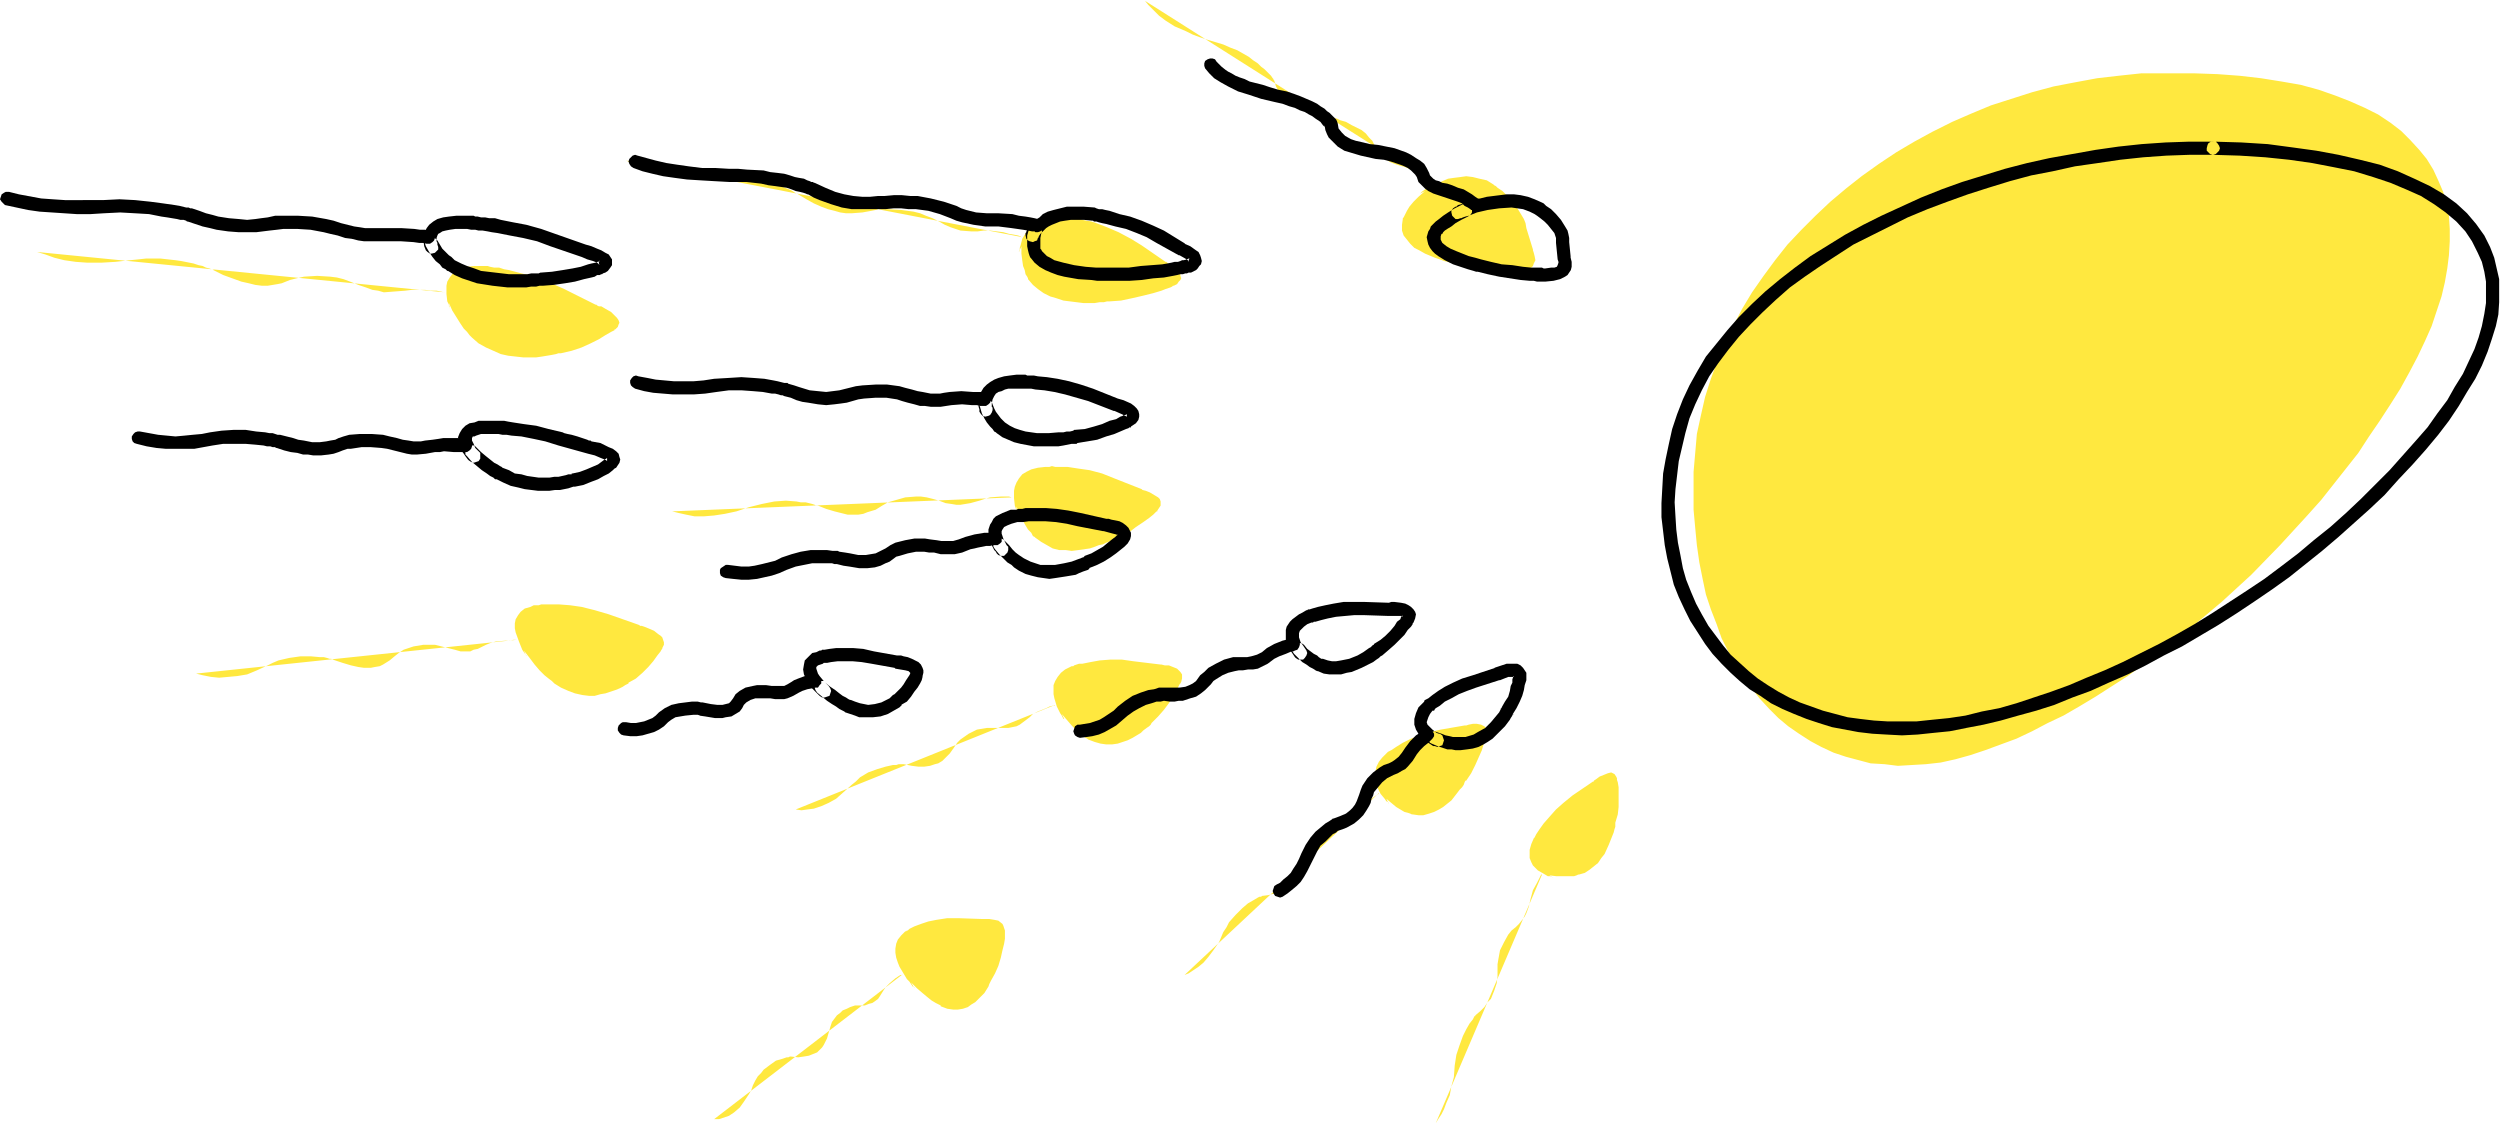 <svg xmlns="http://www.w3.org/2000/svg" fill-rule="evenodd" height="220.356" preserveAspectRatio="none" stroke-linecap="round" viewBox="0 0 3035 1364" width="490.455"><style>.pen1{stroke:none}.brush2{fill:#000}</style><path class="pen1" d="M1292 873h-1l-1-2-1-2-2-3-4-8-3-10-1-5v-11l2-5 3-5 4-5 5-4 8-4h2l1-1 3-1 3-1h4l10-2 11-2 13-1h14l14 2 33 4h1l4 1h5l5 2 5 2 4 4 2 3v5l-1 4-1 2-1 1-1 2-3 6-4 7-5 8-6 8-7 8-8 8-1 2-2 2-3 2-4 3-3 3-10 6-6 3-6 2-6 2-7 1h-7l-7-1-7-2-8-3-1-1-2-1-3-2-4-3-5-5-5-5-6-7-6-7 3 6zm-11-17-1 1h-2l-4 1-4 2-10 4-6 3-4 4-8 6-4 3-4 2-5 1-5 1h-26l-6 1-6 1-10 5-10 7-4 4-4 6-5 7-6 6-3 3-5 3-4 1-6 2-7 1h-7l-8-1-10-2h-6l-3 1h-4l-9 2-10 3-11 4-10 6-5 5-5 4-10 9-9 8-9 5-9 4-9 3-8 1-7 1-7-1 315-127zm605 210-2-1-2-1h-3l-5-3-7-4-3-3-3-3-2-4-2-5v-10l2-7 3-7 1-1 1-2 1-2 4-6 5-7 7-8 8-9 9-8 11-9 25-17h1v-1l3-2 4-3 5-2 5-2 4-1 2 1 2 1 2 3 1 2v2l1 3 1 6v24l-1 9-3 10v5l-1 3-1 4-2 5-4 10-5 11-4 5-4 6-5 4-5 4-6 4-7 2h-1l-2 1-3 1h-22l-8-1 5 3zm-14-4h-1l-1 2-2 4-2 4-5 9-3 11-2 9-3 8-2 4-3 4-4 5-4 4-5 4-4 5-5 9-5 10-2 11-1 6v15l-1 8-3 9-2 5-2 5-4 4-4 6-5 5-6 5v1h-1l-1 2-1 2-4 5-4 7-4 8-4 11-4 12-2 13-1 14-3 11-2 11-4 9-3 8-3 6-4 6-3 5 129-302zm-186-86v-1l-1-1-2-1-2-3-5-6-4-8-2-5-1-5v-5l1-5 1-5 3-6 4-5 6-6 1-1 2-1 2-1 3-2 3-2 8-5 10-5 11-4 12-4 13-3 29-5h2l3-1 5-1h5l5 1 4 2 2 2 1 2v7l-1 1v1l-1 3-2 6-2 7-4 9-4 9-5 10-6 9h-1l-1 2-1 3-2 3-3 3-3 4-7 9-10 8-5 3-6 3-6 2-7 2h-6l-7-1h-1l-2-1-3-1-4-1-5-3-5-3-6-5-6-5 3 6zm-12-13v1l-2 1-3 2-4 3-8 7-4 4-3 5-6 8-6 7-4 3-4 2-5 2-6 2-6 2-5 2-5 3-4 3-8 8-7 9-3 6-3 7-1 3-2 4-4 8-5 8-4 3-4 3-5 3-6 3-7 2-8 1-1 1h-2l-2 1-5 3-7 4-7 6-8 8-8 9-3 6-4 6-5 12-7 10-6 8-6 7-6 5-6 4-6 4-5 2 236-221zm48-727 2-1 2-2 4-3 4-2 5-3 6-2 6-3 7-3 7-1 8-1 7-1 8 1 8 2 9 2 8 5 1 1 2 1 2 2 6 4 7 7 7 8 6 9 6 10 2 5 1 6 8 26v1l1 3 1 4 1 5-2 4-1 3-2 2-2 1-3 2-5 1h-32l-12-2-14-1-14-3-13-3-3-1-3-1-5-1-5-2-6-2-12-5-7-4-6-3-5-5-4-5-4-5-2-6v-7l1-7v-1l1-1 2-4 2-4 3-5 5-6 6-6 8-7-8 4zm18-13h-1l-2-2-3-2-4-4-5-3-6-3-6-3-7-3-7-2-6-2-5-2-5-3-4-3-4-4-3-5-3-5-3-6-4-4-4-5-5-4-6-3-6-3-7-4-7-2-4-2-5-1-11-2-11-2-12-4-6-2-6-3-5-3-5-4-5-5-4-6-4-7-2-7-1-1v-1l-1-1-2-3-2-2-3-3-3-3-4-3-4-4-6-4-5-4-7-4-7-4-8-3-9-4-10-3-10-3-9-3-8-3-8-4-7-3-7-3-11-7-8-6-7-7-6-6-4-5 350 222zm-503 83v-1l1-2v-2l1-3 1-4 1-4 3-5 3-4 3-4 4-4 6-4 5-3 8-2 8-1h10l11 1h2l2 1h4l4 2 5 1 6 1 6 2 13 5 14 6 15 8 13 8 29 20h1l1 1 3 2 5 3 4 4 4 5v2l1 3-1 2-2 2-2 3-4 2h-1l-1 1-2 1-3 1-3 1-5 2-10 3-12 3-13 3-14 3-14 1h-3l-4 1h-5l-6 1h-14l-8-1-16-2-9-3-7-2-8-4-7-5-6-5-6-7v-1l-1-2-2-3-1-5-2-5-1-7-1-8v-9l-3 7zm4-18h-1l-1-1-3-1-5-1-6-1-7-2-8-1-8-1h-8l-7 1h-8l-13-1-6-2-6-2-7-3-7-4-8-4-8-3-7-3-8-2-15-2-17-1h-9l-10 2-11 2-13 1h-7l-7-1-7-2-8-2-8-3-9-4-9-5-10-6v-1h-2l-2-1-3-2-4-2-5-2-5-2-7-1-6-2-8-2-8-2-8-2-10-1-9-1h-21l-10 1-10-1h-18l-16-2-15-3-13-3-11-4-9-4-9-4 481 93zm-695 87v-1l-1-2v-2l-2-4-1-9v-10l1-5 3-5 3-4 4-4 6-3 8-2 9-1h16l3 1 5 1h6l6 2 6 1 15 4 17 4 17 7 18 8 38 19h1l1 1 2 1h3l5 3 7 4 5 5 2 2 2 3 1 3-1 2-1 3-3 3h-1v1l-2 1-2 1-7 4-8 5-10 5-11 5-12 4-13 3h-3l-3 1-5 1-6 1-6 1-7 1h-16l-9-1-9-1-9-2-9-4-9-4-9-5-8-7-1-1-2-2-3-4-4-4-4-6-5-8-5-8-4-9 1 7zm-6-20h-1l-4-1-5-1h-7l-7-1h-16l-8 1-13 1-13 1-7-2-7-1-8-3-9-3-10-4-8-3-8-2-8-1-16-1-16 1-9 2-4 1-4 1-10 4-5 1-6 1-6 1h-7l-8-1-8-2-9-2-11-4-11-4-12-6v-1h-2l-3-1-4-1-4-2-5-1-6-2-15-3-7-1-18-2h-18l-9 1-10 1-18 2-17 1h-17l-14-1-14-2-12-3-11-4-10-3 495 49zm99 442v-1l-1-1-2-3-2-3-4-10-4-11-1-5v-6l1-5 3-5 3-4 5-4 7-2 4-2h6l3-1h22l13 1 14 2 16 4 17 5 37 13 1 1h2l3 1 5 2 7 3 5 4 3 2 2 2 1 3 1 3v3l-2 4v1l-1 1-1 2-4 5-5 7-6 7-7 7-8 7-9 5v1l-2 1-2 1-3 2-4 2-5 2-6 2-6 2-6 1-7 2h-7l-8-1-9-2-8-3-9-4-8-5-1-1-2-2-4-3-5-4-6-6-6-7-6-8-7-9 3 7zm-12-20h-4l-4 1h-5l-12 1-7 2-5 2-10 5-5 1-4 2h-12l-7-2-8-2-8-2-8-2h-14l-6 1-6 1-12 4-6 4-5 4-6 5-8 5-4 2-6 1-5 1h-8l-7-1-9-2-10-3-12-4-2-1h-2l-3-1-4-1h-5l-11-1h-12l-14 2-13 3-7 3-6 3-13 6-12 5-12 2-11 1-11 1-10-1-10-2-8-2 389-41zm483 423v-1l-2-1-2-3-2-3-3-3-3-5-6-10-2-5-2-6-1-6v-5l1-6 2-5 4-5 5-5h1l1-1h1l2-2 6-3 8-3 9-3 10-2 13-2h13l29 1h9l6 1 5 1 5 4 1 2 1 3 1 3v10l-1 6-2 8-2 9-3 10-4 9-5 9-1 2-1 2-1 3-5 8-7 7-4 4-5 3-4 3-6 2-6 1h-6l-7-1-8-3v-1l-2-1-4-2-5-3-5-4-6-5-7-6-7-7 4 7zm-14-17-1 1h-2l-3 2-3 2-7 6-4 4-3 4-5 8-2 3-4 3-3 2-4 1-5 2h-12l-6 2-4 2-5 2-3 3-4 3-6 8-2 6-2 7-2 7-4 8-2 3-3 3-3 3-5 2-5 2-6 1-7 1-9-1h-1l-2 1h-2l-6 2-7 2-7 5-8 6-3 4-4 4-3 5-3 6-2 6-3 5-6 9-5 7-7 6-6 4-6 2-6 2h-6l229-176zm138-561v-2l-1-3-1-3-1-9v-9l1-5 2-5 3-5 4-5 5-3 6-3 8-2 9-1h5l3-1 4 1h15l13 2 14 2 15 4 15 6 33 13 1 1 4 1 5 2 5 3 5 3 2 2 1 3v5l-2 3-2 3v1h-1l-2 2-2 2-5 4-7 5-9 6-9 7-11 5-11 5h-1l-1 1-3 1-4 2-5 1-5 2-6 2-7 1-7 1-8 1-7-1h-8l-8-2-7-4-7-4-7-5-1-1-2-1-2-4-4-4-3-5-4-7-4-7-3-9v7zm-5-18h-1l-3-1h-10l-13 1-7 2-6 2-11 3-12 2h-5l-6-1-7-1-8-3-7-2-8-2-7-1h-6l-13 1-14 4-7 2-7 4-8 5-10 3-5 2-6 1h-13l-8-2-8-2-10-3-10-4h-2l-2-1-3-1-4-1-4-1h-6l-5-1-13-1-14 1-15 3-8 2-8 2-15 5-14 3-13 2-12 1h-12l-10-2-9-2-8-2 413-17zM2600 89l-28 3-26 3-27 5-26 5-26 7-25 8-25 8-24 10-23 10-24 12-22 12-22 13-21 14-21 15-19 15-19 16-18 17-17 17-17 18-15 19-14 19-14 20-12 20-11 21-10 20-9 22-8 22-7 22-5 22-5 23-2 23-2 23v46l2 22 2 21 3 21 4 20 4 19 6 18 7 18 6 17 8 16 9 16 9 15 10 13 10 13 12 13 11 11 12 10 13 9 14 9 13 7 15 7 15 5 15 4 15 4 17 1 16 2 17-1 17-1 18-2 18-4 18-5 18-6 19-7 19-7 19-9 19-10 19-9 19-11 20-12 39-25 19-14 19-14 20-15 18-15 38-32 36-33 35-36 33-36 17-19 15-19 15-19 15-19 13-20 13-19 13-20 12-19 11-20 10-19 9-19 8-18 6-18 6-18 4-17 3-17 2-16 1-17v-15l-1-16-3-14-4-15-6-14-6-13-8-13-9-11-11-12-11-11-13-10-15-10-16-8-18-8-18-7-20-7-22-6-23-4-25-4-26-3-27-2-29-1h-63z" style="fill:#ffe83f"/><path class="pen1 brush2" d="m1222 662-1-2-1-2-2-4-2-6v-3l1-2 2-3 4-2 5-2 7-2h7l7-1h20l13 1 13 2 13 3 31 6h1l11 3 4 1 2 1v1-3 1l-1 1-2 2-4 3-5 4-6 5-7 4-7 4-8 3-1 1-1 1h-1l-2 1-3 1-8 3-9 2-11 2h-18l-6-2-6-2-6-3-2-1-3-2-3-2-4-3-4-4-4-5-5-5-2-2-3-1h-3l-3 2-2 2-1 3v3l2 3 5 6 5 5 5 5 5 3 3 3 3 2 3 2 8 4 7 2 8 2 7 1 7 1 7-1 13-2 12-2 4-2 5-2 3-1 3-1 2-2h-1l10-4 8-4 8-5 7-5 5-4 5-4 3-3 1-1 3-5 1-4v-4l-1-2-2-4-3-3-4-3-4-2-10-2-3-1h-4 1l-31-7-15-3-14-2-13-1h-25l-4 1h-5l-2 1h-7l-5 2-5 2-4 2-4 2-3 3-2 4-2 3-2 6v6l1 6 2 5 2 4 2 4 2 2 1 2 2 2 3 1h4l2-2 2-2 1-3v-4l-2-2z"/><path class="pen1 brush2" d="M1208 647h-13l-12 2-11 3-8 3-7 2h-14l-6-1-8-1-6-1h-13l-11 2-12 3-6 3-6 4-8 4-4 2-6 1-6 1h-9l-5-1-5-1-6-1-7-1-2-1h-6l-7-1h-20l-12 2-11 3-12 4-8 4-8 2-8 2-9 2-7 1h-9l-8-1-8-1h-3l-3 2-3 2-1 2v4l1 3 3 2 3 1 9 1 10 1h9l10-1 9-2 9-2 9-3 9-4 11-4 10-2 10-2h24l3 1h3l8 2 7 1 6 1 6 1h10l9-1 7-2 6-3 5-2 4-3 4-3 4-1 10-3 10-2h10l6 1h6l8 2h17l9-2 10-4 5-1 4-1 10-2h5l3-1h6l3-2 2-2v-3l-1-4-1-2-3-2h-3zm540 244h-1l-3-1-5-4-4-4-2-2-1-3 1-3 1-3 2-4 3-4h2l1-2 1-1 5-3 6-5 8-4 9-5 10-4 11-4 28-9h1l10-4h7l-1-1v1l-1 3v4l-2 4-1 6-2 7-4 6-4 7v1h-1v1l-1 2-1 2-5 6-5 6-7 7-9 5-5 3-10 3h-15l-4-1-5-1-5-2-6-2-3-1-3 1-2 1-2 3-1 3 1 3 2 3 2 1 7 3 6 2 6 2h5l5 1h6l8-1 7-1 7-2 6-3 5-3 6-4 8-8 7-7 3-4 3-4 1-2 2-3v-1l1-1v1h-1l5-8 4-8 3-7 2-7 1-6 2-6v-9l-2-3-2-3-3-3-4-2h-13l-9 3-3 1-3 1h1l-27 9-13 4-11 5-10 5-8 5-7 5-5 4-2 1-2 1-1 1v1l-7 7-3 7-2 7v7l2 6 3 5 3 5 5 3 4 3 3 2 3 2h2l3 1 3-1 3-1 1-3 1-3-1-3-1-3-3-2z"/><path class="pen1 brush2" d="m1728 886-1 1h-1l-1 1-3 3-3 2-7 7-6 8-4 6-4 5-5 4-3 2-4 2-6 2-5 3-8 6-7 7-6 9-2 5-2 6-3 8-2 4-3 4-3 3-5 4-7 3-8 3h-1l-1 1-3 2-5 3-6 5-6 5-6 7-6 9-5 10-3 7-3 6-4 6-3 5-4 4-5 4-4 4-4 2-3 2-1 3-1 3 1 3 2 3 3 1 3 1 3-1 6-4 5-4 6-5 5-5 4-6 4-7 4-8 4-8 4-8 4-7 6-5 5-5 4-4 4-2 2-2 1-1-1 1 6-2 5-2 9-5 6-5 5-5 4-6 3-5 2-4 1-5 2-4 1-4 5-6 5-6 6-5 8-4 5-2 5-3 4-2 3-3 6-7 5-8 4-5 5-5 5-4 2-2 1-1 2-2 2-3v-3l-2-3-2-2-3-1h-3l-3 1zm-144-99-2-3-3-4-2-6v-5l1-3 1-1 4-4 4-3 5-2h2l1-1h2l7-2 8-2 10-2 11-1 11-1h12l30 1h15l2 1-1-2v1l-1 1-1 3-4 3-3 5-5 6-6 6-6 5-8 5v1h-1l-1 1-2 2-2 1-7 5-7 4-10 4-10 2-6 1h-5l-5-1-6-2h-2l-3-2-2-2-4-2-4-3-4-3-4-5-3-2h-6l-3 2-2 2v6l2 3 5 5 5 5 5 3 4 3 4 2 3 2 2 1h1l7 3 7 1h14l7-2 6-1 12-5 10-5 4-2 4-3 3-2 2-2 2-1v-1 1l7-6 8-7 6-6 6-6 4-6 4-4 2-3v-1l1-1 2-5 1-5-1-3-2-3-3-3-3-2-4-2-5-1-8-1h-4l-3 1h1l-30-1h-26l-12 2-10 2-9 2-7 2-3 1h-2l-1 1h-1l-5 3-4 2-4 3-4 3-3 3-2 3-2 3-1 4v13l2 5 2 5 3 4 2 3 2 3 1 1 3 2h6l2-2 2-3 1-3-1-3-2-3z"/><path class="pen1 brush2" d="m1568 774-1 1-2 1-4 1-4 1-10 4-9 5-6 5-6 3-7 2-5 1h-17l-11 3-10 5-9 5-5 5-5 4-5 7-4 3-4 2-5 2-7 1h-25l-6 2-7 1-9 3-10 4-9 6-9 7-5 5-6 4-6 4-5 3-6 2-6 2-6 1-6 1h-3l-3 2-1 3-1 3 1 3 1 2 3 2 3 1 8-1 7-1 8-2 7-3 7-4 7-4 7-6 7-6 7-5 7-4 8-4 7-2 6-2h5l4-1h1-1l7 1h6l5-1h5l9-3 7-2 6-4 5-4 4-4 3-3 3-4 3-2 8-5 7-3 8-2 5-1h5l6-1h6l6-1 4-2 8-4 8-6 6-3 8-3 7-3h2l2-1 3-1 2-3 1-3v-3l-1-2-2-2-4-2h-3zm205-509h1l2-1 3-1 4-1 5-2 5-2 13-3 14-2 15-1 7 1 7 1 8 3 6 3 3 2 4 3 5 4 4 4 4 5 4 5 2 6v6l2 20 1 3v1l-1 3-1 2-3 1h-4l-7 1h-2l-2-1h-13l-10-1-13-2-13-1-13-3-12-3-7-2-8-2-15-6-7-3-5-3-5-4-2-4v-4l1-3h1l1-2 2-2 3-2 5-3 5-4 7-4 8-4 3-2 2-3v-3l-1-3-2-3-2-1-3-1-3 1-10 5-8 5-6 4-5 4-4 3-3 3-2 2-1 1-1 3-2 3-2 7 1 5 1 4 2 4 3 4 3 3 4 3 8 5 10 5 9 3 9 3 7 2 3 1h2l12 3 14 3 13 2 13 2 11 1h5l4 1h10l10-1 8-2 6-3 3-2 2-3 2-3 1-4v-6l-1-4v-2h-1l1 1v1l-2-20v-5l-1-5-1-4-3-5-5-8-6-7-6-6-6-4-2-2-1-1-2-1-9-4-8-3-9-2-8-1h-9l-8 1-16 2-8 2-7 1-6 2-6 2-4 2-4 1-2 2h-1l-3 2-2 3v2l1 4 2 2 2 2h3l3-1z"/><path class="pen1 brush2" d="m1797 243-1-1-2-1-3-2-4-3-5-3-5-3-7-2-7-3-6-2-6-1-4-2-4-1-3-2-2-2-2-2-1-3-3-6-3-5-5-4-5-3-6-4-6-3-14-5-10-2-10-2-10-1-8-2-9-2-6-2-7-4-4-4-4-5-1-6-1-3-1-2-3-3-2-2-3-3-3-2-3-3-5-3-4-3-6-3-7-3-7-3-8-3-9-3-10-2-10-3-9-3-8-2-8-2-6-3-6-2-5-2-5-3-4-2-3-2-5-4-4-4-2-2-2-3-3-1h-3l-3 1-3 2-1 3v3l1 3 5 6 6 6 8 5 9 5 12 6 13 4 15 5 17 4 9 2 8 3 7 2 6 3 6 2 5 3 4 2 4 3 3 2 3 2 3 4 2 2 1 1-1-1v-2l1 6 2 5 2 4 7 7 4 4 8 5 10 3 10 3 9 2 9 2 10 1 4 1 4 1 6 2 6 2 5 2 4 2 4 3 3 3 2 2 2 3 2 6 4 4 4 4 4 3 6 3 6 2 12 4 6 2 6 2 5 2 3 3 4 2 3 2 1 1h1l3 2h3l2-1 3-2 2-2v-3l-1-4-2-2zm-537 46 1-1v-1l2-3 4-4 3-3 3-2 4-2 5-2 5-2 6-1 7-1h16l10 1h1l1 1h3l3 1 4 1 5 1 11 3 13 3 13 5 12 5 12 7 27 15h1l7 4 3 2 1 2v-2l1-2h-1l-2 1-4 1h-2l-2 1-3 1h-4l-4 1-11 2-13 1-13 1-15 2h-39l-13-1-14-2-13-3-11-3-5-3-4-2-3-3-3-3-1-2-1-1v-13l1-5 1-3-2-3-1-2-3-2h-3l-3 1-3 2-1 2-2 7v13l1 5 1 4 1 3 1 2 1 1 4 5 6 5 7 4 7 3 8 3 8 2 17 3 16 1 7 1h39l15-1 14-2 13-1 11-2 5-1 4-1h3l3-1h2l2-1h3l6-3 2-2 2-3 2-2 1-4-1-4-1-3-2-4-3-2-7-5-7-3h1l-26-16-13-6-14-6-14-5-13-3-12-4-5-1-4-1h-4l-3-1-2-1-13-1h-21l-8 2-8 2-7 2-6 3-4 4-5 3-3 3-3 3-2 3-2 3-1 2v1l-1 1v3l1 4 2 2 2 1 4 1 2-1 3-1 1-3z"/><path class="pen1 brush2" d="M1261 266h-1l-4-1-5-1-6-1-8-1-8-2-17-1h-14l-13-1-12-3-6-2-6-3-15-5-16-4-16-3h-9l-10-1h-10l-11 1h-8l-10 1h-9l-11-1-11-2-11-3-12-5-13-6h-1l-1-1h-2l-2-1-3-1-4-2-6-1-5-1-6-2-7-2-8-1-9-1-8-2-20-1-11-1h-11l-17-1h-16l-16-2-14-2-13-2-13-3-11-3-11-3-3-1-3 1-2 2-2 2-1 3 1 3 2 3 3 2 11 4 12 3 13 3 14 2 15 2 16 1 17 1 18 1h21l9 1 9 1 9 2 8 1 7 1 7 1 6 2 5 2 5 1 4 1 3 1 2 1h2-1l7 4 7 3 14 5 13 4 12 2h41l10-1h9l9 1h9l15 2 14 4 13 5 7 3 7 2 14 3 14 2h16l16 2 7 1 7 1 6 1 5 1h3l1 1h3l3-1 2-2 2-3v-3l-1-3-2-3-3-1zm-730 31v-2l-1-2v-4l1-3 1-2 2-1 3-2 4-1 5-1 7-1h14l5 1h5l4 1h5l6 1 5 1 7 1 15 3 16 3 17 4 16 6 38 13 7 3 7 2 5 2 2 2h1l-1-1v-1l1-3v1l-2 1h-1l-2 1-5 1-4 1-9 3-10 2-12 2-13 2-13 1h-1l-2 1h-9l-5 1h-22l-17-2-17-2-8-3-9-3-7-3-8-4-2-2-2-2-3-2-4-4-4-4-3-5-3-5-2-2-3-2h-2l-3 1-3 2-1 2-1 3 1 3 4 7 4 6 4 5 5 4 3 4 4 2 2 2h1l8 5 9 4 9 3 9 3 19 3 18 2h23l6-1h6l4-1h4l13-1 14-2 12-2 11-3 9-2 4-1 3-2h3l2-1h1l1-1 3-1 3-2 3-4 2-3v-7l-2-3-2-3-4-2-5-3-5-2-7-3-7-2-37-13-17-6-18-5-16-3-15-3-7-2h-7l-5-1h-5l-4-1h-3l-2-1h-21l-9 1-7 1-7 2-5 3-5 4-3 4-2 4-1 3-1 8 1 7 2 5 2 2 3 2h2l4-1 2-2 2-2v-3l-1-3z"/><path class="pen1 brush2" d="M521 280h-1l-4-1h-6l-7-1-16-1h-44l-6-1-7-1-8-2-8-2-9-3-9-2-17-3-17-1h-28l-9 2-8 1-7 1-10 1-10-1-12-1-13-2-7-2-8-2-8-3-9-3h-2l-2-1h-3l-4-1-4-1-6-1-7-1-7-1-15-2-19-2-19-1-20 1H79l-15-1-14-1-27-5-12-3H7l-2 1-3 2-1 3-1 3 2 3 2 2 2 2 14 3 14 3 14 2 15 1 15 1 15 1h17l16-1 20-1 18 1 17 1 15 3 7 1 6 1 6 1 4 1h4l3 1 1 1h1l9 3 9 3 9 2 8 2 7 1 7 1 13 1h21l8-1 8-1 9-1 8-1h17l16 1 16 3 8 2 9 2 9 3 8 1 8 2 7 1h45l15 1 7 1h5l4 1h4l3-2 2-2 1-3v-3l-2-3-2-2-3-1zm60 268-4-4-2-5-2-4v-3l1-2h2l2-1 3-1 3-1h21l5 1h5l6 1 12 1 15 3 14 3 16 5 36 10 8 2 7 3 5 2 2 1 1 1v-4l-1 1-2 1-4 3-4 3-7 3-7 3-8 3-9 2h-1v1h-4l-3 1-9 2h-5l-6 1h-13l-14-2-7-2-8-1-7-4-8-3-1-1-2-1-3-2-4-2-5-4-5-4-6-5-6-6-2-2h-6l-3 2-2 3v6l2 2 6 7 6 5 6 5 6 4 4 3 4 2 2 2h2l8 4 9 4 9 2 8 2 8 1 8 1h14l7-1h6l5-1 5-1 3-1 3-1h3-1l10-2 10-4 8-3 7-4 6-3 5-4 2-2 2-1 2-3 2-3 1-4-1-3-1-4-3-3-4-3-5-2-10-5-11-2-1-1h-2l-2-1-6-2-6-2-7-2-5-1-4-1-2-1-17-4-15-4-15-2-13-2-6-1-5-1h-31l-5 2-6 1-5 3-4 4-3 5-2 5 1 5 1 6 2 5 3 4 2 3 3 4 1 1 3 2 3 1 3-1 3-1 2-3v-7l-2-2z"/><path class="pen1 brush2" d="M566 533h-5l-5-1h-18l-6 1-7 1-9 1-5 1h-9l-6-1-7-1-7-2-9-2-8-2-14-1h-14l-13 1-7 2-6 2-4 2-6 1-5 1-8 1h-9l-5-1-5-1-7-1-6-2-8-2-8-2h-3l-3-1-3-1h-4l-5-1-11-1-13-2h-14l-15 1-14 2-10 2-11 1-10 1-11 1-21-2-11-2-11-2h-3l-3 1-2 2-2 3v3l1 3 2 2 3 1 12 3 12 2 11 1h35l11-2 11-2 13-2h27l12 1 10 1 4 1h4l3 1h3l1 1h1l9 3 8 2 8 1 7 2h6l6 1h10l9-1 6-1 6-2 5-2 3-1 3-1h4l13-2h11l13 1 7 1 8 2 8 2 8 2 6 1h6l11-1 11-2h6l5-1 12 1h16l3-2 2-2 1-3v-3l-2-3-2-2-3-1zm440 300-6-6-5-6-2-3-1-3-1-3v-2l1-1 1-1 6-2 1-1h4l5-1 8-1h18l11 1 12 2 28 5 1 1 6 1 6 1 4 1 1 1 1 1v1l-1 2-2 3-2 3-3 5-3 4-4 4-4 4-2 1-1 1-3 3-4 2-6 3-8 2-8 1-5-1-5-1-6-2-5-2h-1l-2-1-3-2-4-2-4-3-5-4-6-4-6-5-2-2h-6l-3 2-2 3v3l1 3 2 3 6 5 6 5 6 4 5 3 4 3 4 2 2 1 1 1 6 2 6 2 5 2h17l9-1 9-3 7-4 7-4 4-4-1 1h-1l7-4 5-6 4-6 4-5 3-5 2-4 1-4v-1l1-4v-3l-1-3-2-4-3-3-4-2-4-2-5-2-5-1-3-1h-6 1l-28-5-13-3-12-1h-21l-8 1-6 1h-3l-1 1h-2l-4 2-5 1-3 3-2 2-4 4-1 5-1 6 1 6 3 6 3 6 4 5 4 4 3 3 2 2 3 2h3l3-1 3-1 1-3 1-3-1-3-2-3z"/><path class="pen1 brush2" d="m988 819-1 1h-3l-7 1-8 3-5 2-3 2-5 3-4 2h-15l-7-1h-11l-5 1-9 2-7 4-5 4-3 5-3 4-2 2-4 1-4 1h-6l-8-1-5-1-5-1h-2l-4-1h-7l-8 1-8 1-9 2-8 4-7 5-4 4-4 3-5 2-5 2-5 1-5 1h-6l-6-1h-4l-2 1-3 3-1 3v3l2 3 2 2 3 1 8 1h8l7-1 7-2 7-2 6-3 6-4 5-5 4-3 5-3 6-1 6-1 10-1h5l3 1h-1l7 1 6 1 6 1h9l4-1 7-1 5-3 5-3 3-4 2-4 2-2 1-1 5-3 6-2h18l6 1h11l4-1 7-3 7-4 4-2 6-2 5-1 5-1h3l2-3 2-2v-3l-1-3-2-3-3-1-3-1zm217-324-1-1v-4l1-5 2-4 2-3 3-2 4-1 4-2 4-1h28l5 1 11 1 12 2 13 3 14 4 14 4 31 12h1l9 4 4 2 2 1v-4 1l-2 1h-2l-1 1-3 1-5 3-8 2-9 4-10 3-11 3-12 1h-1l-1 1-4 1h-4l-4 1h-6l-12 1h-14l-14-2-7-2-6-2-6-3-6-4-1-1-2-2-2-2-3-4-3-4-2-4-2-5-1-3-3-2-3-1h-3l-3 2-1 2-2 3 1 3 2 7 3 6 3 5 4 5 3 3 2 3 2 1 1 1 7 5 7 3 7 3 8 2 16 3h30l6-1 5-1 5-1h6l1-1 12-2 12-2 11-4 10-3 7-3 7-3 3-1 1-1h2v-1l3-2 3-2 3-4 1-4v-3l-1-4-2-3-3-3-4-3-9-4-7-2-30-12-15-5-14-4-14-3-13-2-11-1-5-1h-8l-2-1h-11l-8 1-7 1-7 2-5 2-5 3-4 3-4 4-3 5-2 5v5l-1 4v4l1 3v3l2 3 2 2 3 1 4-1 2-1 2-3 1-3v-3z"/><path class="pen1 brush2" d="M1196 477h-2l-3-1h-10l-14-1-14 1-7 1-5 1h-11l-10-2-6-1-7-2-8-2-7-2-15-2h-14l-16 1-8 1-8 2-12 3-8 1-8 1-10-1-10-1-13-4-6-2-7-2-1-1h-4l-4-1-4-1-5-1-11-2-13-1-15-1-16 1-17 1-13 2-12 1h-24l-11-1-11-1-10-2-11-2-3-1-3 1-2 2-2 3v3l1 3 2 2 3 2 11 3 11 2 12 1 12 1h25l14-1 14-2 15-2h15l14 1 12 1 11 2h4l4 1 3 1h2l2 1 8 2 7 3 7 2 7 1 12 2 10 1 10-1 8-1 7-1 7-2 7-2 7-1 14-1h13l13 2 6 2 7 2 8 2 7 2h6l7 1h12l13-2 13-1 12 1h6l4 1h7l3-2 2-2 1-3v-3l-1-3-3-2-3-1zm1491-305h-29l-29 1-29 2-28 3-28 4-28 5-28 5-27 6-27 7-26 8-26 8-25 9-25 10-24 11-24 11-22 11-22 12-21 13-21 13-19 14-18 14-18 15-16 15-16 16-14 16-13 16-13 16-10 17-10 18-8 17-7 18-6 18-4 18-4 19-3 17-1 18-1 18v17l2 17 2 17 3 16 4 16 4 16 6 15 7 15 7 14 9 14 9 14 9 12 11 12 11 11 11 10 12 10 13 8 13 9 14 7 14 6 15 6 15 5 16 5 16 3 16 3 17 2 17 1 19 1 19-1 19-2 20-2 20-4 21-4 21-5 21-6 22-6 22-7 22-9 22-8 22-10 23-10 22-11 22-12 22-11 22-13 22-13 22-14 21-14 22-15 21-15 20-16 20-16 20-17 19-17 19-17 18-17 17-19 17-18 16-18 15-18 13-17 12-18 10-17 10-16 8-16 7-17 5-15 5-16 3-14 1-15v-28l-3-13-3-13-5-13-7-14-10-14-11-13-13-12-15-11-17-10-19-9-20-9-22-8-24-6-26-6-27-5-29-4-30-4-32-2-34-1h-3l-3 2-1 2-1 4v3l2 2 2 2 3 1 33 1 31 2 29 3 28 4 26 5 25 5 23 7 21 7 19 8 18 8 16 10 14 10 13 11 11 12 8 12 7 14 5 11 3 12 2 12v26l-2 13-3 15-4 14-5 14-7 15-7 15-10 16-9 16-12 16-12 17-14 16-16 18-16 18-18 18-17 17-18 17-19 17-20 16-19 16-21 16-20 15-21 14-43 28-21 13-21 12-22 12-22 11-22 11-22 10-22 9-21 9-22 8-21 7-21 7-21 6-21 4-20 5-20 3-20 2-19 2h-36l-16-1-17-2-15-2-15-4-15-4-14-5-14-5-13-6-13-7-13-8-12-8-11-9-11-10-11-10-9-11-9-12-9-12-8-14-7-13-6-14-6-15-4-14-3-16-3-15-2-16-1-16-1-17 1-16 2-17 2-17 4-17 4-17 5-18 7-17 8-17 9-17 11-16 12-16 13-16 14-15 15-15 16-15 17-15 18-13 19-13 20-13 20-13 22-11 22-11 22-11 24-10 24-9 25-9 25-8 26-8 26-7 26-5 27-6 28-4 27-4 28-3 28-2 28-1h29l3-1 2-2 2-2 1-3-1-3-2-3-2-2h-3z"/></svg>
